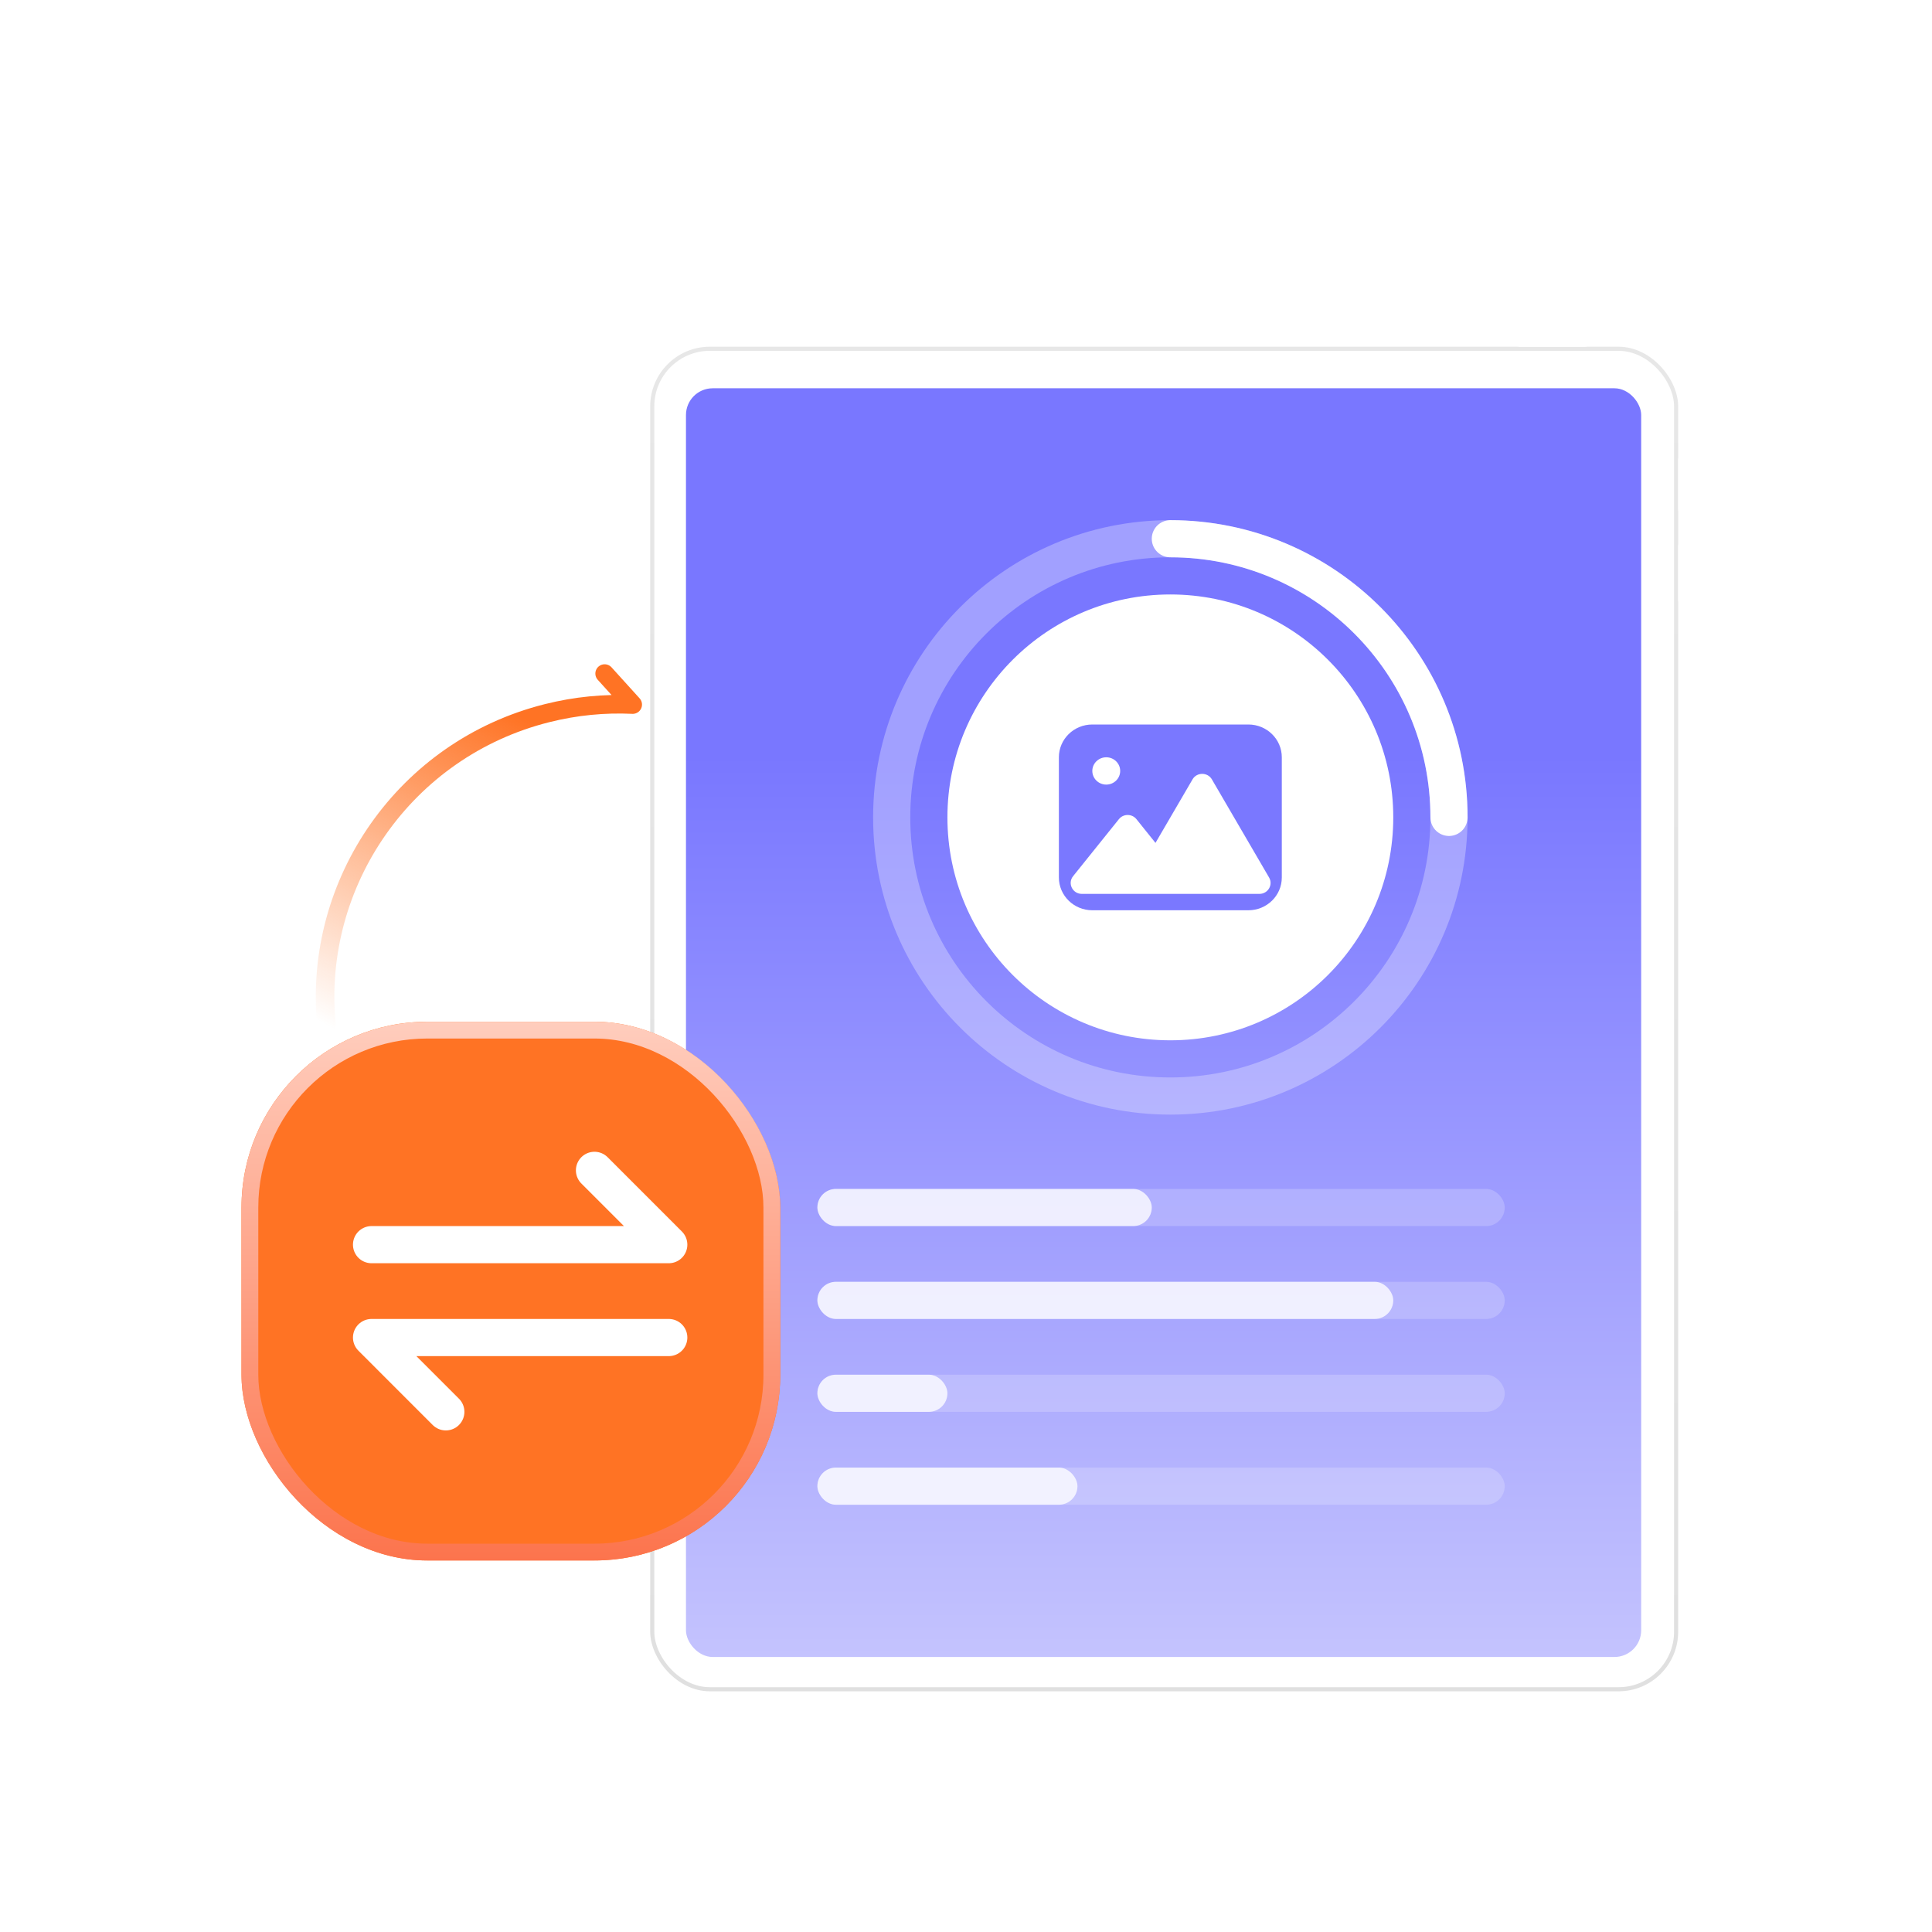 <svg width="104" height="104" viewBox="0 0 104 104" fill="none" xmlns="http://www.w3.org/2000/svg">
<g filter="url(#filter0_d_3295_2812)">
<rect x="35.111" y="18.775" width="55.115" height="72.158" rx="3.099" fill="white" stroke="url(#paint0_linear_3295_2812)" stroke-width="0.221"/>
<rect x="81.461" y="18" width="4.206" height="0.664" rx="0.332" fill="white"/>
<rect x="91" y="24.419" width="3.32" height="0.664" rx="0.332" transform="rotate(90 91 24.419)" fill="white"/>
<rect x="91" y="29.067" width="3.542" height="0.664" rx="0.332" transform="rotate(90 91 29.067)" fill="white"/>
<rect x="36.926" y="20.901" width="51.419" height="68.295" rx="1.439" fill="url(#paint1_linear_3295_2812)"/>
</g>
<g filter="url(#filter1_i_3295_2812)">
<circle cx="63" cy="44" r="12" fill="white"/>
</g>
<circle opacity="0.3" cx="63" cy="44" r="15" stroke="white" stroke-width="2"/>
<path d="M78 44C78 35.716 71.284 29 63 29" stroke="white" stroke-width="2" stroke-linecap="round"/>
<g filter="url(#filter2_i_3295_2812)">
<path d="M67.2 39H58.8C57.806 39 57 39.79 57 40.765V47.235C57 48.21 57.806 49 58.8 49H67.2C68.194 49 69 48.21 69 47.235V40.765C69 39.79 68.194 39 67.2 39ZM59.55 40.765C59.965 40.765 60.3 41.094 60.3 41.5C60.3 41.906 59.965 42.235 59.55 42.235C59.136 42.235 58.8 41.906 58.8 41.5C58.8 41.094 59.136 40.765 59.55 40.765ZM67.794 48.118H58.235C57.735 48.118 57.455 47.551 57.765 47.165L60.231 44.095C60.471 43.796 60.934 43.796 61.174 44.095L62.2 45.373L64.194 41.954C64.424 41.558 65.005 41.558 65.236 41.954L68.316 47.238C68.544 47.63 68.255 48.118 67.794 48.118Z" fill="#7A78FF"/>
</g>
<rect opacity="0.2" x="44" y="64" width="37" height="2" rx="1" fill="white"/>
<rect opacity="0.2" x="44" y="69" width="37" height="2" rx="1" fill="white"/>
<rect opacity="0.2" x="44" y="74" width="37" height="2" rx="1" fill="white"/>
<rect opacity="0.2" x="44" y="79" width="37" height="2" rx="1" fill="white"/>
<rect opacity="0.8" x="44" y="64" width="18" height="2" rx="1" fill="#FEFEFF"/>
<rect opacity="0.8" x="44" y="69" width="31" height="2" rx="1" fill="#FEFEFF"/>
<rect opacity="0.8" x="44" y="74" width="7" height="2" rx="1" fill="#FEFEFF"/>
<rect opacity="0.8" x="44" y="79" width="14" height="2" rx="1" fill="#FEFEFF"/>
<g filter="url(#filter3_i_3295_2812)">
<rect x="13" y="55" width="29" height="29" rx="10" fill="#FF7324"/>
</g>
<rect x="13.452" y="55.452" width="28.096" height="28.096" rx="9.548" stroke="url(#paint2_linear_3295_2812)" stroke-width="0.904"/>
<path d="M36 72H20L23.999 76" stroke="white" stroke-width="2" stroke-linecap="round" stroke-linejoin="round"/>
<path d="M20 67L36 67L32.001 63" stroke="white" stroke-width="2" stroke-linecap="round" stroke-linejoin="round"/>
<path d="M17.564 55.097C16.865 47.502 21.795 40.314 29.443 38.391C30.991 38.001 32.543 37.855 34.059 37.927L32.548 36.258" stroke="url(#paint3_linear_3295_2812)" stroke-linecap="round" stroke-linejoin="round"/>
<defs>
<filter id="filter0_d_3295_2812" x="31.016" y="14.016" width="63.968" height="81.012" filterUnits="userSpaceOnUse" color-interpolation-filters="sRGB">
<feFlood flood-opacity="0" result="BackgroundImageFix"/>
<feColorMatrix in="SourceAlpha" type="matrix" values="0 0 0 0 0 0 0 0 0 0 0 0 0 0 0 0 0 0 127 0" result="hardAlpha"/>
<feOffset/>
<feGaussianBlur stdDeviation="1.992"/>
<feComposite in2="hardAlpha" operator="out"/>
<feColorMatrix type="matrix" values="0 0 0 0 0 0 0 0 0 0 0 0 0 0 0 0 0 0 0.1 0"/>
<feBlend mode="normal" in2="BackgroundImageFix" result="effect1_dropShadow_3295_2812"/>
<feBlend mode="normal" in="SourceGraphic" in2="effect1_dropShadow_3295_2812" result="shape"/>
</filter>
<filter id="filter1_i_3295_2812" x="51" y="32" width="24" height="24" filterUnits="userSpaceOnUse" color-interpolation-filters="sRGB">
<feFlood flood-opacity="0" result="BackgroundImageFix"/>
<feBlend mode="normal" in="SourceGraphic" in2="BackgroundImageFix" result="shape"/>
<feColorMatrix in="SourceAlpha" type="matrix" values="0 0 0 0 0 0 0 0 0 0 0 0 0 0 0 0 0 0 127 0" result="hardAlpha"/>
<feOffset/>
<feGaussianBlur stdDeviation="2"/>
<feComposite in2="hardAlpha" operator="arithmetic" k2="-1" k3="1"/>
<feColorMatrix type="matrix" values="0 0 0 0 0.745 0 0 0 0 0.742 0 0 0 0 1 0 0 0 1 0"/>
<feBlend mode="normal" in2="shape" result="effect1_innerShadow_3295_2812"/>
</filter>
<filter id="filter2_i_3295_2812" x="57" y="39" width="12" height="10" filterUnits="userSpaceOnUse" color-interpolation-filters="sRGB">
<feFlood flood-opacity="0" result="BackgroundImageFix"/>
<feBlend mode="normal" in="SourceGraphic" in2="BackgroundImageFix" result="shape"/>
<feColorMatrix in="SourceAlpha" type="matrix" values="0 0 0 0 0 0 0 0 0 0 0 0 0 0 0 0 0 0 127 0" result="hardAlpha"/>
<feOffset/>
<feGaussianBlur stdDeviation="1"/>
<feComposite in2="hardAlpha" operator="arithmetic" k2="-1" k3="1"/>
<feColorMatrix type="matrix" values="0 0 0 0 1 0 0 0 0 1 0 0 0 0 1 0 0 0 0.25 0"/>
<feBlend mode="normal" in2="shape" result="effect1_innerShadow_3295_2812"/>
</filter>
<filter id="filter3_i_3295_2812" x="13" y="55" width="29" height="29" filterUnits="userSpaceOnUse" color-interpolation-filters="sRGB">
<feFlood flood-opacity="0" result="BackgroundImageFix"/>
<feBlend mode="normal" in="SourceGraphic" in2="BackgroundImageFix" result="shape"/>
<feColorMatrix in="SourceAlpha" type="matrix" values="0 0 0 0 0 0 0 0 0 0 0 0 0 0 0 0 0 0 127 0" result="hardAlpha"/>
<feOffset/>
<feGaussianBlur stdDeviation="2.979"/>
<feComposite in2="hardAlpha" operator="arithmetic" k2="-1" k3="1"/>
<feColorMatrix type="matrix" values="0 0 0 0 1 0 0 0 0 0.81 0 0 0 0 0.75 0 0 0 1 0"/>
<feBlend mode="normal" in2="shape" result="effect1_innerShadow_3295_2812"/>
</filter>
<linearGradient id="paint0_linear_3295_2812" x1="62.668" y1="18.664" x2="62.668" y2="91.044" gradientUnits="userSpaceOnUse">
<stop stop-color="#E7E7E7"/>
<stop offset="1" stop-color="#E0E0E0"/>
</linearGradient>
<linearGradient id="paint1_linear_3295_2812" x1="62.635" y1="20.901" x2="62.635" y2="89.196" gradientUnits="userSpaceOnUse">
<stop offset="0.289" stop-color="#7977FF"/>
<stop offset="1" stop-color="#C4C3FE"/>
</linearGradient>
<linearGradient id="paint2_linear_3295_2812" x1="27.5" y1="55" x2="27.5" y2="84" gradientUnits="userSpaceOnUse">
<stop stop-color="#FFCDBD"/>
<stop offset="1" stop-color="#FC744D"/>
</linearGradient>
<linearGradient id="paint3_linear_3295_2812" x1="26.323" y1="37.714" x2="17.486" y2="55.137" gradientUnits="userSpaceOnUse">
<stop stop-color="#FF7324"/>
<stop offset="1" stop-color="#FF7324" stop-opacity="0"/>
</linearGradient>
</defs>
</svg>
